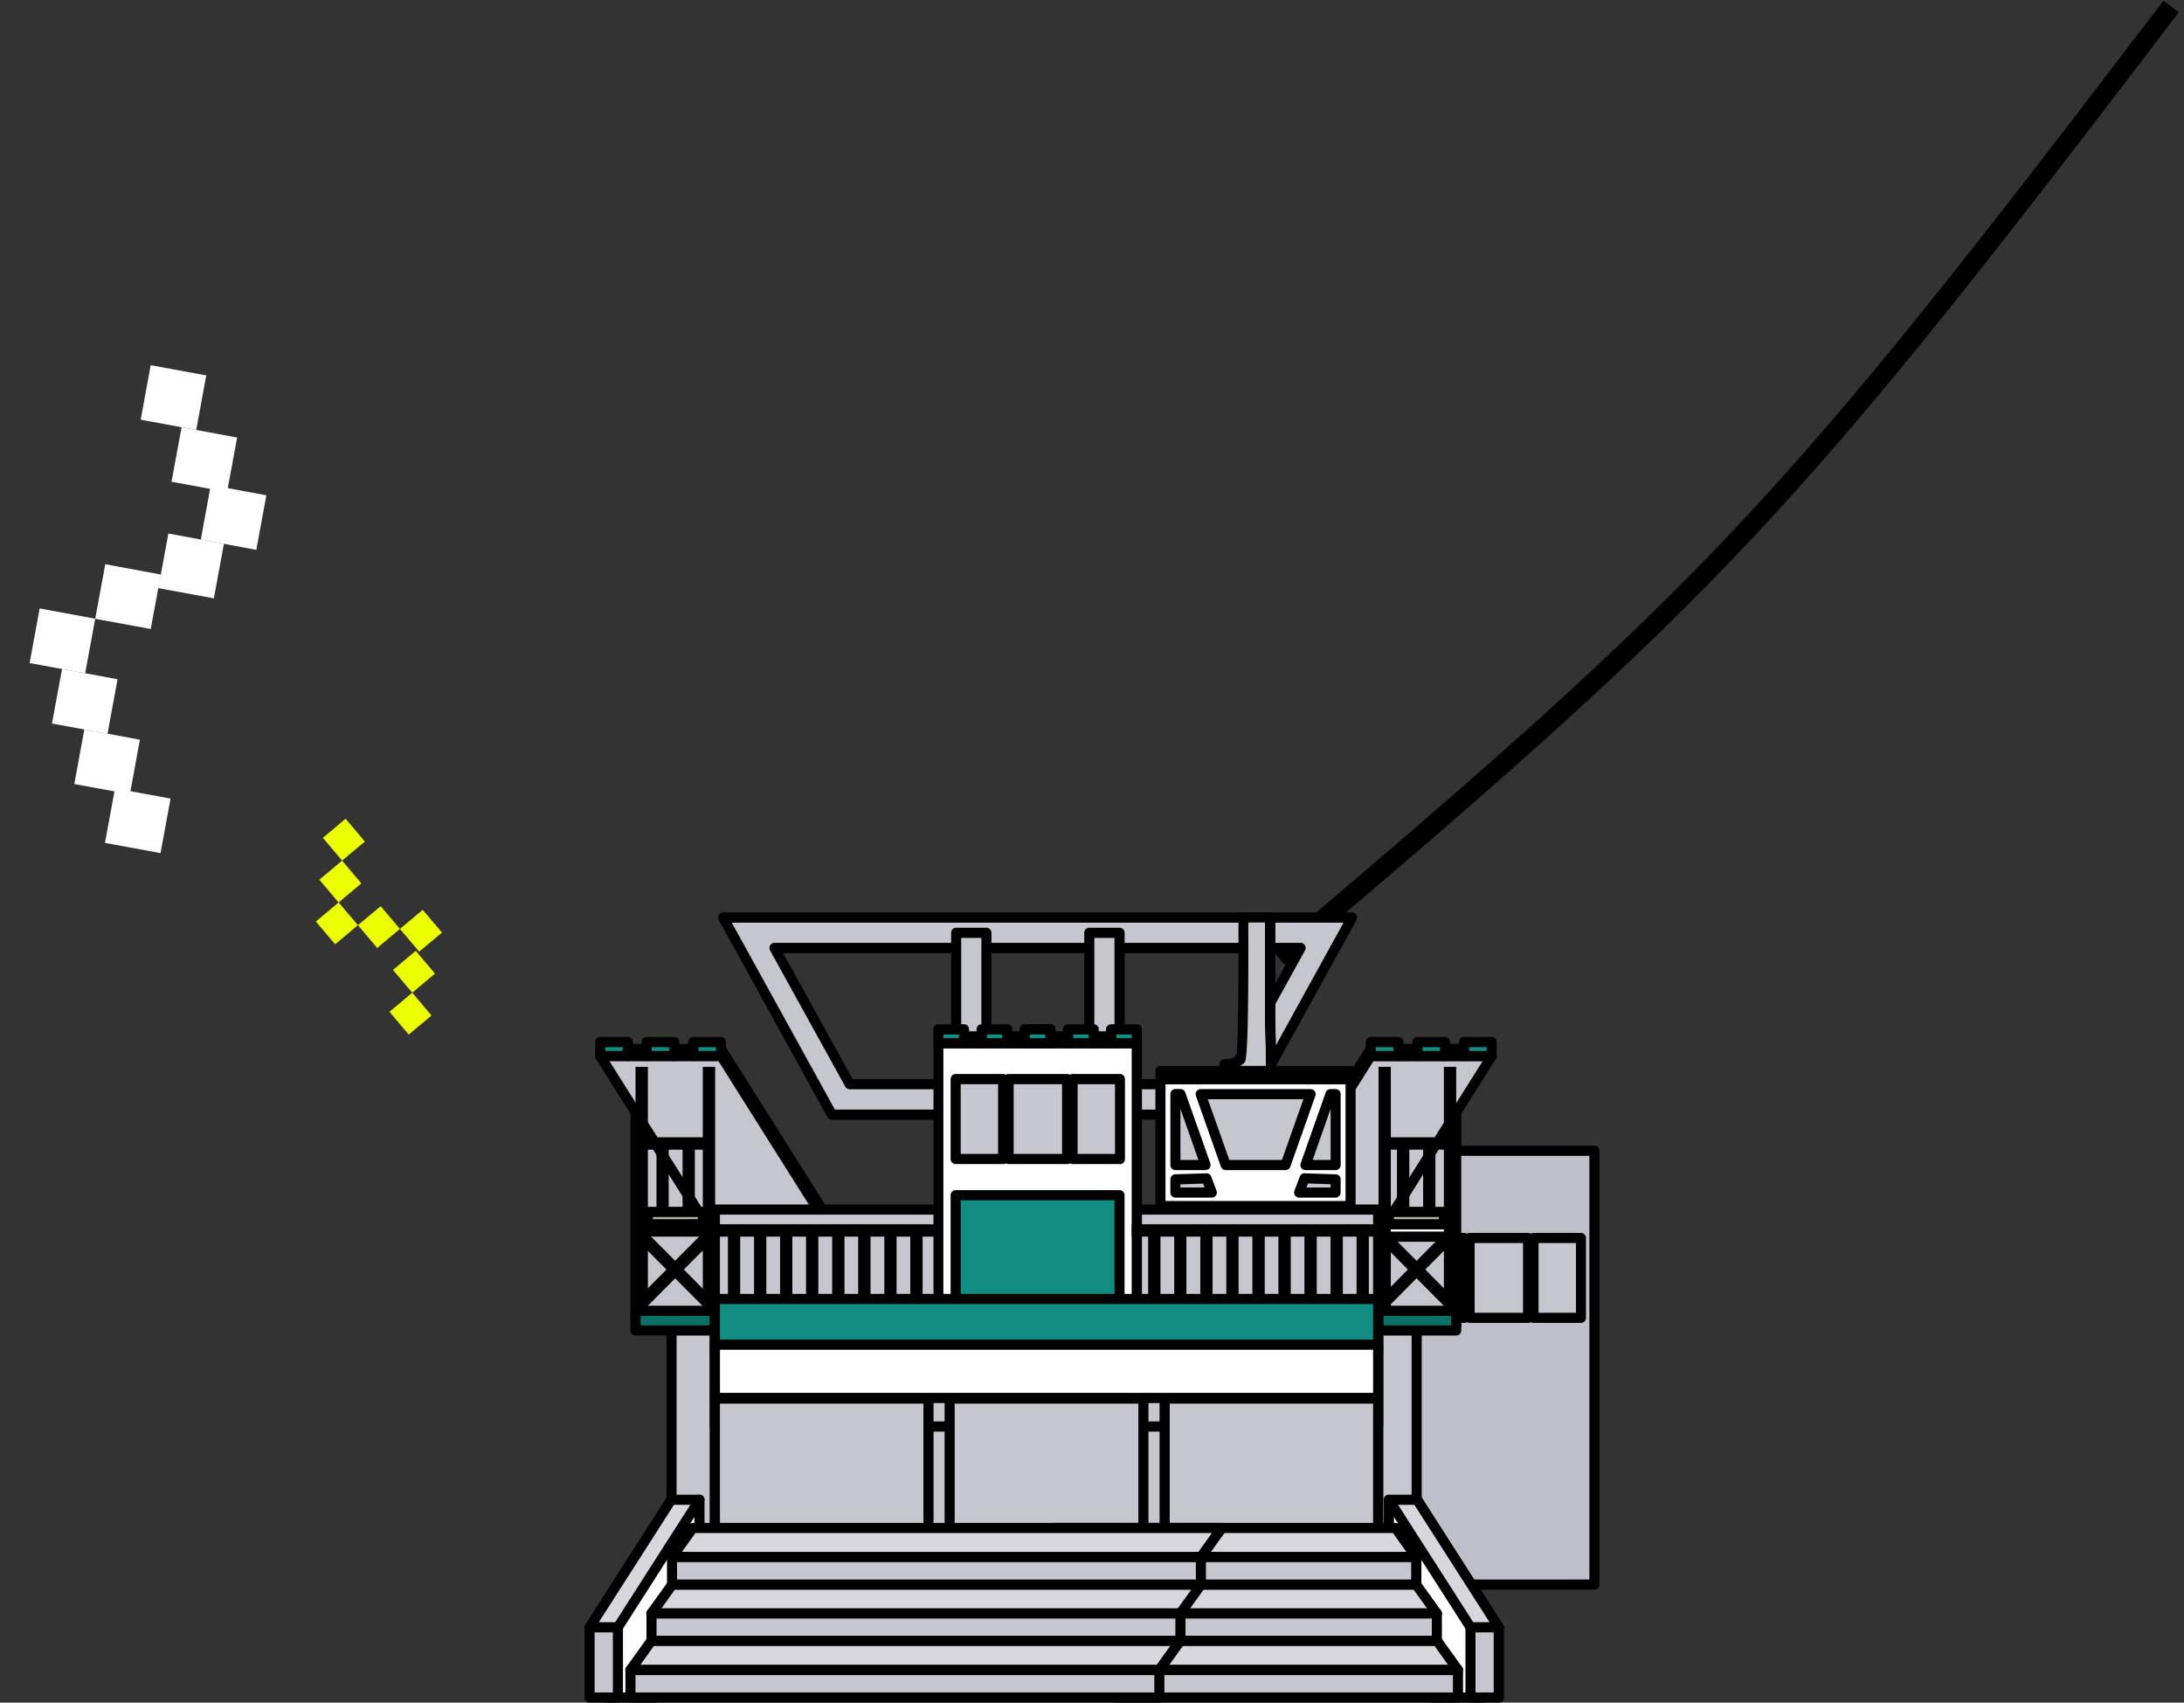 <svg xmlns="http://www.w3.org/2000/svg" width="340" height="265" fill="none"><rect width="100%" height="100%" fill="#333333" stroke="none"/><g fill="#EBFF00" clip-path="url(#a)"><path d="m49.17 143.43 3 3.55 3.55-2.98-3-3.54-3.55 2.97ZM60.63 157.48l3 3.55 3.55-2.97-3-3.55-3.55 2.97ZM61.18 150.97l3 3.54 3.54-2.97-3-3.55-3.54 2.97ZM55.72 144l3 3.55 3.54-2.97-3-3.54-3.54 2.97Z"/><path d="m62.26 144.58 3 3.54 3.55-2.97-3-3.54-3.55 2.97ZM49.71 136.92l3 3.55 3.55-2.98-3-3.54-3.55 2.97ZM50.26 130.4l3 3.55 3.54-2.97-3-3.55-3.54 2.98Z"/></g><path stroke="#000" stroke-width="3" d="M199 149c68.21-57.72 79.28-69.56 139-148"/><g fill="#fff" clip-path="url(#b)"><path d="m41.47 77.09-8.65-1.6-1.56 8.49 8.64 1.6 1.57-8.5ZM26.55 124.3l-8.64-1.6-1.57 8.5 8.65 1.59 1.56-8.49Z"/><path d="m34.86 84.64-8.65-1.6-1.56 8.5 8.64 1.59 1.57-8.49ZM25.03 89.42l-8.64-1.6-1.57 8.49 8.65 1.59 1.56-8.48ZM14.82 96.3l-8.65-1.6-1.56 8.5 8.65 1.59 1.56-8.49ZM21.78 115.13l-8.65-1.6-1.56 8.5 8.65 1.59 1.56-8.49Z"/><path d="m18.3 105.72-8.64-1.6-1.57 8.49 8.65 1.6 1.56-8.49ZM36.92 68.1l-8.65-1.6-1.57 8.48 8.65 1.6 1.57-8.49Z"/><path d="m32.11 58.43-8.65-1.59-1.56 8.48 8.65 1.6 1.56-8.49Z"/></g><g clip-path="url(#c)"><path fill="#BFBFCA" d="M248.22 179.11h-34.29v67.51h34.28v-67.5Z"/><path fill="#000" d="M248.21 247.42h-34.28a.78.78 0 0 1-.78-.8v-67.5c0-.45.34-.8.78-.8h34.28c.44 0 .79.35.79.8v67.5c0 .45-.35.8-.79.8Zm-33.5-1.58h32.72V179.9h-32.71v65.94Z"/><path fill="#C6C6CF" d="M237.88 192.68h-9.1v12.44h9.1v-12.44Z"/><path fill="#000" d="M237.89 205.9h-9.1a.78.78 0 0 1-.79-.78v-12.44c0-.44.34-.78.78-.78h9.1c.45 0 .8.34.8.78v12.44c0 .44-.35.79-.8.79Zm-8.32-1.57h7.53v-10.86h-7.53v10.86Z"/><path fill="#C6C6CF" d="M227.94 192.68h-7.4v12.44h7.4v-12.44Z"/><path fill="#000" d="M227.94 205.9h-7.4a.78.78 0 0 1-.78-.78v-12.44c0-.44.34-.78.78-.78h7.4c.44 0 .78.34.78.78v12.44c0 .44-.34.79-.78.79Zm-6.61-1.57h5.82v-10.86h-5.82v10.86Z"/><path fill="#C6C6CF" d="M246.13 192.68h-7.4v12.44h7.4v-12.44Z"/><path fill="#000" d="M246.11 205.9h-7.4a.78.78 0 0 1-.78-.78v-12.44c0-.44.35-.78.79-.78h7.4c.43 0 .78.34.78.78v12.44c0 .44-.35.79-.79.79Zm-6.6-1.57h5.83v-10.86h-5.82v10.86Z"/><path fill="#C6C6CF" d="M220.54 204.08h-116v33.76h116v-33.76Z"/><path fill="#000" d="M220.54 238.63h-116a.78.78 0 0 1-.78-.8v-33.76c0-.44.35-.78.79-.78h116c.43 0 .78.34.78.78v33.77c0 .44-.35.79-.79.79Zm-115.2-1.58h114.42v-32.19H105.33v32.19Z"/><path fill="#128D82" d="M187.99 203.57h18.85l25.38-40.29h-18.85l-25.38 40.29Z"/><path fill="#000" d="M206.84 204.36h-18.85a.8.8 0 0 1-.7-.41.78.78 0 0 1 .04-.8l25.38-40.3c.14-.23.4-.36.66-.36h18.85a.78.78 0 0 1 .66 1.22L207.5 204a.75.75 0 0 1-.66.36Zm-17.43-1.58h17l24.4-38.7h-17l-24.4 38.7Z"/><path fill="#C6C6CF" d="M214.36 206.34h12.35v-40.3h-12.35v40.3Z"/><path fill="#000" d="M226.7 207.13h-12.36a.78.78 0 0 1-.78-.8v-40.28c0-.45.34-.8.78-.8h12.36c.44 0 .78.35.78.8v40.29c0 .44-.34.79-.78.79Zm-11.57-1.58h10.78v-38.71h-10.78v38.7Z"/><path fill="#C6C6CF" d="M187.99 204.66h18.85l25.38-40.3h-18.85l-25.38 40.3Z"/><path fill="#000" d="M206.84 205.45h-18.85a.8.8 0 0 1-.7-.41.78.78 0 0 1 .04-.8l25.38-40.3c.14-.23.4-.36.66-.36h18.85a.78.78 0 0 1 .66 1.22l-25.38 40.29a.75.75 0 0 1-.66.36Zm-17.43-1.58h17l24.4-38.7h-17l-24.4 38.7Z"/><path fill="#097064" d="M211.1 207.08h15.6v-3.05h-15.6v3.05Z"/><path fill="#000" d="M226.7 207.87h-15.6a.78.78 0 0 1-.78-.8v-3.04c0-.44.35-.8.79-.8h15.59c.44 0 .78.36.78.8v3.05c0 .44-.34.79-.78.79Zm-14.8-1.58h14.01v-1.47H211.9v1.47Z"/><path fill="#fff" d="M178 192.47h47.74v-1.93H178v1.93Z"/><path fill="#000" d="M225.74 193.27H178a.78.78 0 0 1-.78-.8v-1.92c0-.44.34-.79.78-.79h47.74c.44 0 .78.35.78.8v1.92c0 .44-.34.79-.78.79Zm-46.95-1.58h46.16v-.35H178.8v.35Z"/><path fill="#B7B6A5" d="M216.23 190.53h8.55v-1.92h-8.55v1.92Z"/><path fill="#000" d="M224.78 191.34h-8.55a.78.78 0 0 1-.79-.79v-1.92c0-.45.35-.8.79-.8h8.55c.44 0 .79.35.79.8v1.92c0 .45-.35.8-.79.8Zm-7.77-1.58H224v-.34H217v.34Z"/><path fill="#000" d="M226.7 204.03v-37.98h-1.92v37.98h1.91Z"/><path fill="#128D82" d="M227.9 164.35h4.32v-2.16h-4.32v2.16Z"/><path fill="#000" d="M232.22 165.15h-4.31a.78.78 0 0 1-.79-.8v-2.16c0-.44.35-.79.79-.79h4.31c.44 0 .79.35.79.8v2.16c0 .44-.35.79-.79.79Zm-3.53-1.58h2.75v-.59h-2.75v.59Z"/><path fill="#128D82" d="M224.98 164.35h2.95v-1.07h-2.95v1.07Z"/><path fill="#000" d="M227.92 162.5h-2.95a.79.79 0 0 0-.79.78v1.08c0 .43.35.79.79.79h2.95c.43 0 .78-.36.78-.8v-1.07a.79.79 0 0 0-.78-.79Z"/><path fill="#128D82" d="M220.67 164.35h4.31v-2.16h-4.31v2.16Z"/><path fill="#000" d="M224.97 165.15h-4.32a.78.78 0 0 1-.78-.8v-2.16c0-.44.34-.79.78-.79h4.32c.44 0 .78.35.78.8v2.16c0 .44-.34.79-.78.79Zm-3.53-1.58h2.74v-.59h-2.74v.59Z"/><path fill="#128D82" d="M213.4 164.35h4.32v-2.16h-4.32v2.16Z"/><path fill="#000" d="M217.72 165.15h-4.32a.78.78 0 0 1-.78-.8v-2.16c0-.44.34-.79.78-.79h4.32c.44 0 .78.35.78.8v2.16c0 .44-.34.79-.78.79Zm-3.52-1.58h2.75v-.59h-2.75v.59Z"/><path fill="#128D82" d="M217.73 164.35h2.95v-1.07h-2.95v1.07Z"/><path fill="#000" d="M220.67 162.5h-2.95a.79.79 0 0 0-.79.78v1.08c0 .43.35.79.79.79h2.95c.43 0 .78-.36.78-.8v-1.07a.79.79 0 0 0-.78-.79Z"/><path fill="#128D82" d="M137.67 203.57h-18.85l-25.39-40.29h18.85l25.39 40.29Z"/><path fill="#000" d="M137.67 204.36h-18.85a.8.8 0 0 1-.66-.36l-25.4-40.3a.82.82 0 0 1-.03-.8.8.8 0 0 1 .69-.4h18.85a.8.8 0 0 1 .66.36l25.38 40.28c.16.24.16.56.03.81a.8.8 0 0 1-.69.41h.02Zm-18.43-1.58h17l-24.4-38.7H94.87l24.4 38.7h-.02Z"/><path fill="#C6C6CF" d="M111.3 166.05H98.93v40.29h12.35v-40.3Z"/><path fill="#000" d="M111.3 207.13H98.93a.78.78 0 0 1-.78-.8v-40.28c0-.45.34-.8.78-.8h12.35c.44 0 .79.35.79.8v40.29c0 .44-.35.79-.79.79Zm-11.57-1.58h10.78v-38.71H99.73v38.7Z"/><path fill="#C6C6CF" d="M137.67 204.66h-18.85l-25.39-40.3h18.85l25.39 40.3Z"/><path fill="#000" d="M137.67 205.45h-18.85a.8.8 0 0 1-.66-.36l-25.4-40.3a.82.82 0 0 1-.03-.81.8.8 0 0 1 .69-.41h18.85a.8.8 0 0 1 .66.36l25.38 40.29c.16.24.16.55.03.8a.8.8 0 0 1-.69.41l.02.02Zm-18.43-1.58h17l-24.4-38.72H94.87l24.4 38.7-.02.02Z"/><path fill="#097064" d="M114.53 204.01H98.94v3.05h15.59v-3.05Z"/><path fill="#000" d="M114.54 207.87h-15.6a.78.78 0 0 1-.78-.8v-3.04c0-.44.34-.8.78-.8h15.59c.44 0 .78.36.78.8v3.05c0 .44-.34.79-.78.79h.01Zm-14.81-1.58h14.01v-1.47H99.73v1.47Z"/><path fill="#C6C6CF" d="M193.56 173.49H129.5l-16.92-30.67h97.92l-16.93 30.67h-.01Zm-61.28-4.74h58.52l11.7-21.19h-81.91l11.7 21.19Z"/><path fill="#000" d="M193.56 174.28H129.5a.8.8 0 0 1-.69-.41L111.9 143.2a.83.83 0 0 1 0-.79.8.8 0 0 1 .68-.4h97.91c.28 0 .54.15.68.4.14.24.14.54 0 .8l-16.92 30.66a.8.8 0 0 1-.7.4h.02Zm-63.59-1.58h63.14l16.05-29.09h-95.24l16.05 29.09Zm60.83-3.16h-58.52a.8.8 0 0 1-.69-.41l-11.7-21.19a.83.83 0 0 1 0-.79c.13-.25.4-.4.68-.4h81.9c.29 0 .54.15.68.4a.8.8 0 0 1 0 .79l-11.7 21.19a.8.8 0 0 1-.68.4h.03Zm-58.06-1.58h57.59l10.81-19.6h-79.22l10.82 19.6Z"/><path fill="#C6C6CF" d="M193.58 142.79h4.17v16.48c0 1.72.14 3.44.11 5.18-.01 1.12.17 3.2-.94 3.82-1.44.81-3.77.3-5.3.07-.46-.07-.91-.15-1.35-.24l.32-2.42s2.08-.12 2.58-.79c.5-.66.4-22.08.4-22.08v-.02Z"/><path fill="#000" d="M194.83 169.5c-.99 0-2-.18-2.84-.3l-.47-.09-1.4-.25a.78.78 0 0 1-.61-.89l.33-2.41a.77.77 0 0 1 .72-.68 5.68 5.68 0 0 0 1.93-.43c.28-1.74.35-14.06.31-21.66 0-.2.08-.41.24-.55a.83.83 0 0 1 .55-.24h4.17c.45 0 .79.35.79.79v16.48c0 .77.03 1.55.06 2.3.03.97.08 1.92.07 2.88v.5c0 1.29.03 3.23-1.35 3.99-.73.4-1.59.54-2.48.54l-.02.01Zm-3.69-2.06.6.1.48.07c1.37.22 3.25.54 4.3-.05.57-.31.55-1.75.54-2.6v-.54c.01-.93-.02-1.86-.06-2.8-.03-.79-.07-1.58-.07-2.37v-15.67h-2.6c.08 20.92-.38 21.52-.57 21.77-.5.66-1.66.93-2.5 1.05l-.13 1.04h.01Z"/><path fill="#C6C6CF" d="M153.56 145.2h-4.7v22.76h4.7v-22.77Z"/><path fill="#000" d="M153.56 168.75h-4.7a.78.78 0 0 1-.79-.79v-22.77c0-.44.35-.79.78-.79h4.71c.44 0 .79.35.79.8v22.76c0 .44-.35.79-.79.79Zm-3.92-1.58h3.14v-21.19h-3.14v21.19Z"/><path fill="#C6C6CF" d="M174.29 145.2h-4.71v22.76h4.7v-22.77Z"/><path fill="#000" d="M174.29 168.75h-4.71a.78.78 0 0 1-.79-.79v-22.77c0-.44.35-.79.79-.79h4.7c.45 0 .8.35.8.8v22.76c0 .44-.35.79-.8.79Zm-3.93-1.58h3.14v-21.19h-3.14v21.19Z"/><path fill="#C6C6CF" d="M214.55 204.08H111.3v33.76h103.25v-33.76Z"/><path fill="#000" d="M214.55 238.63H111.3a.78.78 0 0 1-.79-.8v-33.76c0-.44.35-.78.79-.78h103.25c.44 0 .78.34.78.78v33.77c0 .44-.34.79-.78.79Zm-102.47-1.58h101.68v-32.19H112.08v32.19Z"/><path fill="#C6C6CF" d="M214.55 188.28H111.3v33.76h103.25v-33.76Z"/><path fill="#000" d="M214.55 222.82H111.3a.78.78 0 0 1-.79-.8v-33.76c0-.44.35-.79.79-.79h103.25c.44 0 .78.35.78.8v33.76c0 .44-.34.79-.78.79Zm-102.47-1.58h101.68v-32.19H112.08v32.19Z"/><path fill="#C6C6CF" d="M214.55 217.68H181.3v20.16h33.25v-20.16Z"/><path fill="#000" d="M214.54 238.63H181.3a.78.78 0 0 1-.78-.79v-20.16c0-.44.34-.79.78-.79h33.24c.45 0 .79.35.79.8v20.15c0 .44-.34.8-.79.8Zm-32.45-1.58h31.67v-18.58H182.1v18.58Z"/><path fill="#fff" d="M176.97 162.38h-30.9v40.3h30.9v-40.3Z"/><path fill="#000" d="M176.98 203.47H146.1a.78.78 0 0 1-.78-.78v-40.31c0-.44.34-.79.78-.79H177c.43 0 .78.35.78.79v40.3c0 .45-.35.8-.79.8Zm-30.12-1.57h29.32v-38.73h-29.32v38.73Z"/><path fill="#128D82" d="M174.28 186.03h-25.5v16.66h25.5v-16.66Z"/><path fill="#000" d="M174.28 203.47h-25.5a.78.78 0 0 1-.79-.78v-16.66c0-.44.35-.79.79-.79h25.5c.44 0 .79.35.79.8v16.65c0 .44-.35.78-.79.78Zm-24.72-1.57h23.94v-15.08h-23.94v15.08Z"/><path fill="#C6C6CF" d="M166.12 167.96h-9.1v12.43h9.1v-12.43Z"/><path fill="#000" d="M166.12 181.18h-9.1a.78.78 0 0 1-.79-.79v-12.43c0-.44.35-.8.79-.8h9.1c.44 0 .79.36.79.8v12.43c0 .45-.35.8-.79.8Zm-8.32-1.58h7.54v-10.85h-7.54v10.85Z"/><path fill="#C6C6CF" d="M156.17 167.96h-7.4v12.43h7.4v-12.43Z"/><path fill="#000" d="M156.17 181.18h-7.4a.78.78 0 0 1-.78-.79v-12.43c0-.44.35-.8.79-.8h7.39c.44 0 .79.36.79.8v12.43c0 .45-.35.8-.79.8Zm-6.6-1.58h5.81v-10.85h-5.82v10.85Z"/><path fill="#C6C6CF" d="M174.36 167.96h-7.4v12.43h7.4v-12.43Z"/><path fill="#000" d="M174.35 181.18h-7.4a.78.78 0 0 1-.78-.79v-12.43c0-.44.35-.8.79-.8h7.39c.44 0 .78.36.78.8v12.43c0 .45-.34.8-.78.8Zm-6.6-1.58h5.83v-10.85h-5.82v10.85Z"/><path fill="#128D82" d="M214.55 202.2H111.3v8.29h103.25v-8.3Z"/><path fill="#000" d="M214.55 211.26H111.3a.78.78 0 0 1-.79-.78v-8.3c0-.44.35-.79.79-.79h103.25c.44 0 .78.35.78.8v8.28c0 .45-.34.8-.78.8Zm-102.47-1.57h101.68v-6.72H112.08v6.72Z"/><path fill="#fff" d="M214.55 209.29H111.3v8.3h103.25v-8.3Z"/><path fill="#000" d="M214.55 218.38H111.3a.78.78 0 0 1-.79-.8v-8.29c0-.44.35-.79.79-.79h103.25c.44 0 .78.35.78.79v8.3c0 .44-.34.78-.78.78Zm-102.47-1.59h101.68v-6.71H112.08v6.71Z"/><path fill="#C6C6CF" d="M178 217.68h-30.16v20.16H178v-20.16Z"/><path fill="#000" d="M178 238.63h-30.16a.78.78 0 0 1-.79-.79v-20.16c0-.44.35-.79.79-.79H178c.44 0 .79.35.79.8v20.15c0 .44-.35.8-.79.8Zm-29.38-1.58h28.6v-18.58h-28.6v18.58Z"/><path fill="#C6C6CF" d="M144.54 217.68H111.3v20.16h33.24v-20.16Z"/><path fill="#000" d="M144.54 238.63H111.3a.78.78 0 0 1-.79-.79v-20.16c0-.44.35-.79.79-.79h33.24c.44 0 .79.35.79.8v20.15c0 .44-.35.8-.79.8Zm-32.46-1.58h31.68v-18.58h-31.68v18.58ZM214.14 190.55h-37.96v1.93h37.96v-1.93ZM146.4 190.55H99.9v1.93h46.5v-1.93Z"/><path fill="#B7B6A5" d="M109.41 188.63h-8.55v1.92h8.55v-1.93Z"/><path fill="#000" d="M109.43 191.34h-8.56a.78.78 0 0 1-.78-.79v-1.92c0-.45.34-.8.78-.8h8.56c.44 0 .78.35.78.8v1.92c0 .45-.34.8-.78.8Zm-7.79-1.58h6.99v-.34h-6.99v.34Z"/><path fill="#fff" d="m216.21 233.43 14.58 19.85v10.93h-7.9l-6.68-26.37v-4.4Z"/><path fill="#000" d="M230.8 265h-7.9a.76.76 0 0 1-.76-.6l-6.68-26.37-.03-.19v-4.4c0-.34.22-.64.53-.73.31-.11.67 0 .88.28l14.58 19.84c.1.15.16.3.16.48v10.93c0 .44-.35.8-.79.8V265Zm-7.3-1.58h6.5v-9.87l-13-17.7v1.9l6.5 25.67Z"/><path fill="#D7D7DD" d="M220.5 242.34h-53.26l-3.24-4.5h53.25l3.25 4.5Z"/><path fill="#000" d="M220.5 243.13h-53.25a.82.82 0 0 1-.64-.33l-3.25-4.52a.81.81 0 0 1-.06-.82c.14-.27.4-.43.7-.43h53.25c.25 0 .48.13.64.34l3.25 4.52a.8.8 0 0 1 .06.82.79.79 0 0 1-.7.42Zm-52.85-1.58h51.3l-2.1-2.94h-51.3l2.1 2.94Z"/><path fill="#D7D7DD" d="M223.7 251.14h-53.24l-3.25-4.51h53.25l3.24 4.51Z"/><path fill="#000" d="M223.7 251.94h-53.24a.82.82 0 0 1-.65-.34l-3.25-4.52a.81.81 0 0 1-.06-.82c.14-.27.4-.42.7-.42h53.25c.25 0 .49.12.64.33l3.25 4.52a.79.79 0 0 1-.64 1.25Zm-52.84-1.59h51.31l-2.1-2.93h-51.3l2.1 2.94Z"/><path fill="#C6C6CF" d="M220.48 242.34h-53.24v4.28h53.24v-4.28Z"/><path fill="#000" d="M220.5 247.42h-53.25a.78.78 0 0 1-.78-.8v-4.28c0-.44.34-.78.78-.78h53.25c.44 0 .78.34.78.78v4.29c0 .44-.34.79-.78.79Zm-52.48-1.58h51.67v-2.7h-51.67v2.7Z"/><path fill="#C6C6CF" d="M223.68 251.15h-53.24v4.28h53.24v-4.28Z"/><path fill="#000" d="M223.68 256.2h-53.24a.78.78 0 0 1-.78-.79v-4.28c0-.44.34-.79.78-.79h53.24c.44 0 .79.35.79.79v4.28c0 .44-.35.8-.79.8Zm-52.45-1.58h51.67v-2.7h-51.67v2.7Z"/><path fill="#D7D7DD" d="M226.98 259.93h-53.24l-3.25-4.52h53.24l3.25 4.52Z"/><path fill="#000" d="M226.98 260.72h-53.24a.82.82 0 0 1-.65-.33l-3.25-4.52a.81.81 0 0 1-.06-.82c.14-.27.41-.43.7-.43h53.25c.25 0 .49.13.64.33l3.25 4.52c.18.24.2.55.07.82a.79.79 0 0 1-.71.43Zm-52.85-1.58h51.31l-2.1-2.94h-51.31l2.1 2.94Z"/><path fill="#C6C6CF" d="M226.98 259.93h-53.25v4.28h53.25v-4.28Z"/><path fill="#000" d="M226.98 265h-53.25a.78.78 0 0 1-.78-.8v-4.27c0-.45.34-.8.78-.8h53.25c.44 0 .78.35.78.8v4.28c0 .44-.34.79-.78.79Zm-52.46-1.58h51.67v-2.7h-51.67v2.7Z"/><path fill="#C6C6CF" d="M233.32 253.28h-4.41v10.93h4.41v-10.93Z"/><path fill="#000" d="M233.34 265h-4.41a.78.78 0 0 1-.79-.79v-10.93c0-.44.35-.8.79-.8h4.4c.45 0 .8.36.8.8v10.93c0 .44-.35.8-.8.8Zm-3.65-1.58h2.85v-9.35h-2.84v9.35Z"/><path fill="#D7D7DD" d="M233.34 253.28h-4.43l-12.7-19.85h4.41l12.72 19.85Z"/><path fill="#000" d="M233.33 254.06h-4.4a.8.8 0 0 1-.67-.36l-12.7-19.84a.78.78 0 0 1 .66-1.22h4.42c.26 0 .51.14.66.36l12.7 19.85c.15.24.17.55.03.8a.8.8 0 0 1-.7.41Zm-3.98-1.57h2.54l-11.7-18.27h-2.54l11.7 18.27Z"/><path fill="#fff" d="M108.9 233.43 94.3 253.28v10.93h7.9l6.68-26.37v-4.4Z"/><path fill="#000" d="M102.2 265h-7.89a.78.78 0 0 1-.78-.79v-10.93c0-.18.04-.34.15-.48l14.59-19.84c.2-.27.56-.38.88-.29.32.12.53.42.53.75v4.39s0 .13-.03.19l-6.69 26.37a.8.8 0 0 1-.75.6v.03Zm-7.1-1.58h6.5l6.5-25.67v-1.9l-13 17.7v9.87Z"/><path fill="#D7D7DD" d="M104.63 242.34h82.34l3.23-4.5h-82.33l-3.25 4.5Z"/><path fill="#000" d="M186.95 243.13h-82.32a.82.82 0 0 1-.71-.42.81.81 0 0 1 .06-.82l3.25-4.52a.8.8 0 0 1 .64-.34h82.35c.3 0 .56.18.7.43.13.27.11.59-.06.82l-3.25 4.52a.8.8 0 0 1-.64.33h-.02Zm-80.79-1.58h80.4l2.1-2.94h-80.4l-2.1 2.94Z"/><path fill="#D7D7DD" d="M101.4 251.14h82.35l3.23-4.51h-82.32l-3.25 4.51Z"/><path fill="#000" d="M183.75 251.94H101.4a.82.82 0 0 1-.71-.43.81.81 0 0 1 .06-.82l3.25-4.52a.8.8 0 0 1 .64-.33h82.33c.3 0 .57.17.7.42a.8.8 0 0 1-.05.82l-3.25 4.52a.8.8 0 0 1-.65.34h.02Zm-80.8-1.59h80.4l2.1-2.93h-80.39l-2.1 2.94h-.02Z"/><path fill="#C6C6CF" d="M104.64 246.63h82.33v-4.29h-82.33v4.28Z"/><path fill="#000" d="M186.95 247.42h-82.32a.78.78 0 0 1-.79-.8v-4.28c0-.44.34-.78.78-.78h82.33c.44 0 .79.34.79.78v4.29c0 .44-.35.79-.79.79Zm-81.54-1.58h80.76v-2.7H105.4v2.7Z"/><path fill="#C6C6CF" d="M101.44 255.41h82.33v-4.28h-82.33v4.28Z"/><path fill="#000" d="M183.76 256.2h-82.34a.78.78 0 0 1-.78-.79v-4.28c0-.44.34-.79.78-.79h82.34c.44 0 .79.35.79.79v4.28c0 .44-.35.8-.79.8Zm-81.55-1.58h80.77v-2.7h-80.77v2.7Z"/><path fill="#D7D7DD" d="M98.14 259.93h82.33l3.25-4.52h-82.35l-3.23 4.52Z"/><path fill="#000" d="M180.47 260.72H98.14a.82.82 0 0 1-.7-.43.81.81 0 0 1 .06-.82l3.25-4.52a.8.8 0 0 1 .64-.33h82.34c.3 0 .57.17.7.43a.8.8 0 0 1-.05.82l-3.25 4.52a.8.8 0 0 1-.65.33h-.01Zm-80.8-1.58h80.39l2.1-2.94h-80.38l-2.1 2.94h-.02Z"/><path fill="#C6C6CF" d="M98.14 264.21h82.33v-4.28H98.14v4.28Z"/><path fill="#000" d="M180.47 265H98.14a.78.78 0 0 1-.78-.8v-4.27c0-.45.34-.8.78-.8h82.34c.44 0 .79.35.79.8v4.28c0 .44-.35.79-.79.79h-.01Zm-81.54-1.58h80.77v-2.7H98.93v2.7Z"/><path fill="#C6C6CF" d="M91.78 264.21h4.42v-10.93h-4.42v10.93Z"/><path fill="#000" d="M96.2 265h-4.42a.78.78 0 0 1-.78-.79v-10.93c0-.44.35-.8.78-.8h4.42c.44 0 .78.36.78.8v10.93c0 .44-.34.8-.78.8Zm-3.63-1.58h2.84v-9.35h-2.84v9.35Z"/><path fill="#D7D7DD" d="M91.79 253.28h4.4l12.7-19.85h-4.4l-12.7 19.85Z"/><path fill="#000" d="M96.2 254.06h-4.42a.8.8 0 0 1-.69-.4.78.78 0 0 1 .03-.81l12.7-19.85c.14-.22.4-.36.66-.36h4.41a.8.8 0 0 1 .7.41c.13.25.12.57-.04.8l-12.7 19.85a.79.79 0 0 1-.66.37Zm-2.97-1.57h2.54l11.7-18.27h-2.55l-11.7 18.27Z"/><path fill="#fff" d="M210.26 167.96h-29.6v19.76h29.6v-19.76Z"/><path fill="#000" d="M210.26 188.51h-29.6a.78.78 0 0 1-.79-.79v-19.76c0-.44.35-.8.79-.8h29.6c.44 0 .78.36.78.8v19.76c0 .45-.34.8-.78.8Zm-28.82-1.58h28.03v-18.18h-28.03v18.18Z"/><path fill="#000" d="M210.26 166.7h-29.6v1.26h29.6v-1.27Z"/><path fill="#000" d="M210.26 165.9h-29.6a.79.79 0 0 0-.79.8v1.26c0 .44.35.79.79.79h29.6c.43 0 .78-.35.78-.79v-1.26a.79.79 0 0 0-.78-.8Z"/><path fill="#C6C6CF" d="M197.75 170.3h-10.84l3.89 11.02h9.32l3.9-11.02h-6.27Z"/><path fill="#000" d="M200.12 182.12h-9.3a.78.78 0 0 1-.75-.53l-3.89-11.02a.85.85 0 0 1 .1-.73.8.8 0 0 1 .64-.33h17.1c.26 0 .5.12.65.33.14.2.2.47.1.73l-3.9 11.03a.78.78 0 0 1-.73.52h-.02Zm-8.76-1.58h8.21l3.34-9.45h-14.88l3.35 9.45h-.02Z"/><path fill="#C6C6CF" d="M207.94 170.3h-.8l-3.91 11.02h4.7V170.3Z"/><path fill="#000" d="M207.94 182.12h-4.71a.81.81 0 0 1-.64-.34.8.8 0 0 1-.1-.72l3.9-11.03c.1-.32.4-.52.73-.52h.8c.44 0 .79.34.79.79v11.03c0 .44-.35.79-.79.79h.02Zm-3.6-1.58h2.81v-7.95l-2.8 7.95Z"/><path fill="#C6C6CF" d="M182.98 170.3h.82l3.89 11.02h-4.71V170.3Z"/><path fill="#000" d="M187.69 182.12h-4.71a.78.78 0 0 1-.78-.8V170.3c0-.45.34-.8.78-.8h.8c.33 0 .63.21.74.53l3.9 11.03c.07.23.04.5-.1.72a.8.8 0 0 1-.65.34h.02Zm-3.93-1.58h2.81l-2.8-7.95v7.95Z"/><path fill="#C6C6CF" d="m203.09 183.41-.85 2.2h5.7v-2.04l-4.85-.16Z"/><path fill="#000" d="M207.94 186.4h-5.7a.75.75 0 0 1-.64-.35.8.8 0 0 1-.08-.73l.83-2.2c.13-.31.42-.53.75-.5l4.85.16c.43 0 .76.36.76.79v2.04c0 .44-.35.79-.79.79h.02Zm-4.55-1.58h3.76v-.5l-3.53-.12-.23.6v.02Z"/><path fill="#C6C6CF" d="m187.85 183.41.83 2.2h-5.7v-2.04l4.87-.16Z"/><path fill="#000" d="M188.68 186.4h-5.7a.78.78 0 0 1-.78-.8v-2.03c0-.43.33-.78.75-.8l4.85-.15c.31-.03.64.19.75.5l.83 2.2a.8.8 0 0 1-.07.73.77.77 0 0 1-.65.35h.02Zm-4.92-1.58h3.77l-.23-.6-3.54.12v.5-.02ZM100.86 204.03v-37.98h-1.92v37.98h1.92ZM111.33 204.03v-37.98h-1.92v37.98h1.92Z"/><path fill="#128D82" d="M97.75 162.2h-4.32v2.17h4.32v-2.16Z"/><path fill="#000" d="M97.73 165.15h-4.3a.78.78 0 0 1-.78-.8v-2.16c0-.44.34-.79.78-.79h4.32c.44 0 .78.35.78.8v2.16c0 .44-.34.79-.78.79h-.02Zm-3.51-1.58h2.74v-.59h-2.74v.59Z"/><path fill="#128D82" d="M100.67 163.28h-2.95v1.08h2.95v-1.08Z"/><path fill="#000" d="M100.67 162.5h-2.95a.79.79 0 0 0-.79.78v1.08c0 .43.35.79.79.79h2.95c.43 0 .78-.36.78-.8v-1.07a.79.79 0 0 0-.78-.79Z"/><path fill="#128D82" d="M104.98 162.2h-4.31v2.17h4.31v-2.16Z"/><path fill="#000" d="M104.98 165.15h-4.31a.78.78 0 0 1-.79-.8v-2.16c0-.44.35-.79.79-.79h4.31c.44 0 .79.35.79.8v2.16c0 .44-.35.79-.79.79Zm-3.53-1.58h2.75v-.59h-2.75v.59Z"/><path fill="#128D82" d="M112.24 162.2h-4.32v2.17h4.32v-2.16Z"/><path fill="#000" d="M112.24 165.15h-4.32a.78.78 0 0 1-.78-.8v-2.16c0-.44.34-.79.78-.79h4.32c.44 0 .78.35.78.8v2.16c0 .44-.34.79-.78.79Zm-3.53-1.58h2.74v-.59h-2.74v.59Z"/><path fill="#128D82" d="M107.92 163.28h-2.95v1.08h2.95v-1.08Z"/><path fill="#000" d="M107.92 162.5h-2.95a.79.79 0 0 0-.79.78v1.08c0 .43.35.79.79.79h2.95c.43 0 .78-.36.78-.8v-1.07a.79.79 0 0 0-.78-.79ZM216.52 204.03v-37.98h-1.91v37.98h1.91Z"/><path fill="#128D82" d="M159.53 162.4h4v-2.17h-4v2.17Z"/><path fill="#000" d="M163.53 163.17h-4a.78.78 0 0 1-.78-.79v-2.16c0-.45.34-.8.78-.8h4c.44 0 .79.35.79.8v2.16c0 .44-.35.79-.79.79Zm-3.21-1.58h2.43v-.58h-2.43v.58Z"/><path fill="#128D82" d="M156.8 162.38h2.75v-1.07h-2.75v1.07Z"/><path fill="#000" d="M159.56 160.52h-2.74a.79.79 0 0 0-.79.79v1.07c0 .44.35.79.79.79h2.74c.44 0 .79-.35.79-.79v-1.07a.79.79 0 0 0-.79-.8Z"/><path fill="#128D82" d="M152.81 162.4h4v-2.17h-4v2.17Z"/><path fill="#000" d="M156.81 163.17h-4a.78.78 0 0 1-.78-.79v-2.16c0-.45.34-.8.78-.8h4c.44 0 .79.35.79.8v2.16c0 .44-.35.79-.78.79Zm-3.21-1.58h2.43v-.58h-2.43v.58Z"/><path fill="#128D82" d="M146.1 162.4h4v-2.17h-4v2.17Z"/><path fill="#000" d="M150.08 163.17h-4a.78.78 0 0 1-.79-.79v-2.16c0-.45.35-.8.79-.8h4c.44 0 .78.35.78.8v2.16c0 .44-.34.79-.78.79Zm-3.22-1.58h2.44v-.58h-2.44v.58Z"/><path fill="#128D82" d="M150.08 162.38h2.75v-1.07h-2.75v1.07Z"/><path fill="#000" d="M152.83 160.52h-2.75a.79.79 0 0 0-.78.79v1.07c0 .44.35.79.78.79h2.75c.43 0 .78-.35.78-.79v-1.07a.79.79 0 0 0-.78-.8Z"/><path fill="#128D82" d="M172.98 162.4h4v-2.17h-4v2.17Z"/><path fill="#000" d="M176.99 163.17h-4a.78.78 0 0 1-.8-.79v-2.16c0-.45.35-.8.8-.8h4c.44 0 .78.35.78.8v2.16c0 .44-.34.79-.78.79Zm-3.22-1.58h2.43v-.58h-2.43v.58Z"/><path fill="#128D82" d="M170.27 162.38h2.75v-1.07h-2.75v1.07Z"/><path fill="#000" d="M173.01 160.52h-2.75a.79.79 0 0 0-.78.79v1.07c0 .44.35.79.78.79h2.75c.44 0 .79-.35.79-.79v-1.07a.79.79 0 0 0-.79-.8Z"/><path fill="#128D82" d="M166.25 162.4h4v-2.17h-4v2.17Z"/><path fill="#000" d="M170.27 163.17h-4a.78.78 0 0 1-.79-.79v-2.16c0-.45.35-.8.78-.8h4c.45 0 .8.35.8.8v2.16c0 .44-.35.79-.8.79Zm-3.22-1.58h2.43v-.58h-2.43v.58Z"/><path fill="#128D82" d="M159.53 162.4h4v-2.17h-4v2.17Z"/><path fill="#000" d="M163.53 163.17h-4a.78.78 0 0 1-.78-.79v-2.16c0-.45.34-.8.78-.8h4c.44 0 .79.35.79.8v2.16c0 .44-.35.79-.79.79Zm-3.21-1.58h2.43v-.58h-2.43v.58Z"/><path fill="#128D82" d="M163.53 162.38h2.75v-1.07h-2.75v1.07Z"/><path fill="#000" d="M166.28 160.52h-2.75a.79.79 0 0 0-.78.79v1.07c0 .44.35.79.78.79h2.75c.44 0 .79-.35.79-.79v-1.07a.79.79 0 0 0-.79-.8ZM214.72 178.94h11.82v-1.93h-11.82v1.93Z"/><path fill="#000" d="M223.46 188.67v-11.06h-1.91v11.06h1.91ZM219.4 188.66V177.6h-1.92v11.06h1.92ZM216.12 203.4l10.2-10.27-1.35-1.36-10.2 10.27 1.35 1.36Z"/><path fill="#000" d="m226.3 202.04-10.2-10.26-1.35 1.36 10.2 10.27 1.36-1.37ZM180.66 202.2v-11.06h-1.92v11.06h1.92ZM184.7 202.21v-11.06h-1.9v11.06h1.9ZM188.77 202.2v-11.06h-1.91v11.06h1.91ZM192.82 202.2v-11.06h-1.91v11.06h1.91ZM196.89 202.2v-11.06h-1.92v11.06h1.92ZM200.94 202.2v-11.06h-1.92v11.06h1.92ZM204.99 202.2v-11.06h-1.92v11.06H205ZM209.05 202.2v-11.06h-1.91v11.06h1.91ZM213.1 202.2v-11.06h-1.91v11.06h1.91ZM115.23 202.2v-11.06h-1.91v11.06h1.91ZM119.3 202.2v-11.06h-1.91v11.06h1.91ZM123.35 202.2v-11.06h-1.91v11.06h1.91ZM127.4 202.2v-11.06h-1.92v11.06h1.92ZM131.47 202.2v-11.06h-1.92v11.06h1.91ZM135.52 202.2v-11.06h-1.92v11.06h1.92ZM139.58 202.2v-11.06h-1.91v11.06h1.91ZM143.63 202.2v-11.06h-1.92v11.06h1.92ZM110.93 177.01H99.11v1.93h11.82V177Z"/><path fill="#000" d="M104.1 188.66V177.6h-1.9v11.06h1.9ZM108.17 188.67v-11.06h-1.91v11.06h1.91ZM110.87 202.04l-10.2-10.26-1.35 1.36 10.2 10.27 1.35-1.37Z"/><path fill="#000" d="m100.68 203.42 10.2-10.27-1.35-1.37-10.2 10.27 1.35 1.37Z"/></g><defs><clipPath id="a"><path fill="#fff" d="m72.05 169.06-34.5-15.26 14.92-33.7 34.5 15.26z"/></clipPath><clipPath id="b"><path fill="#fff" d="m13.5 55 31 5.72L31 133.89l-31-5.71z"/></clipPath><clipPath id="c"><path fill="#fff" d="M91 142h158v123H91z"/></clipPath></defs></svg>